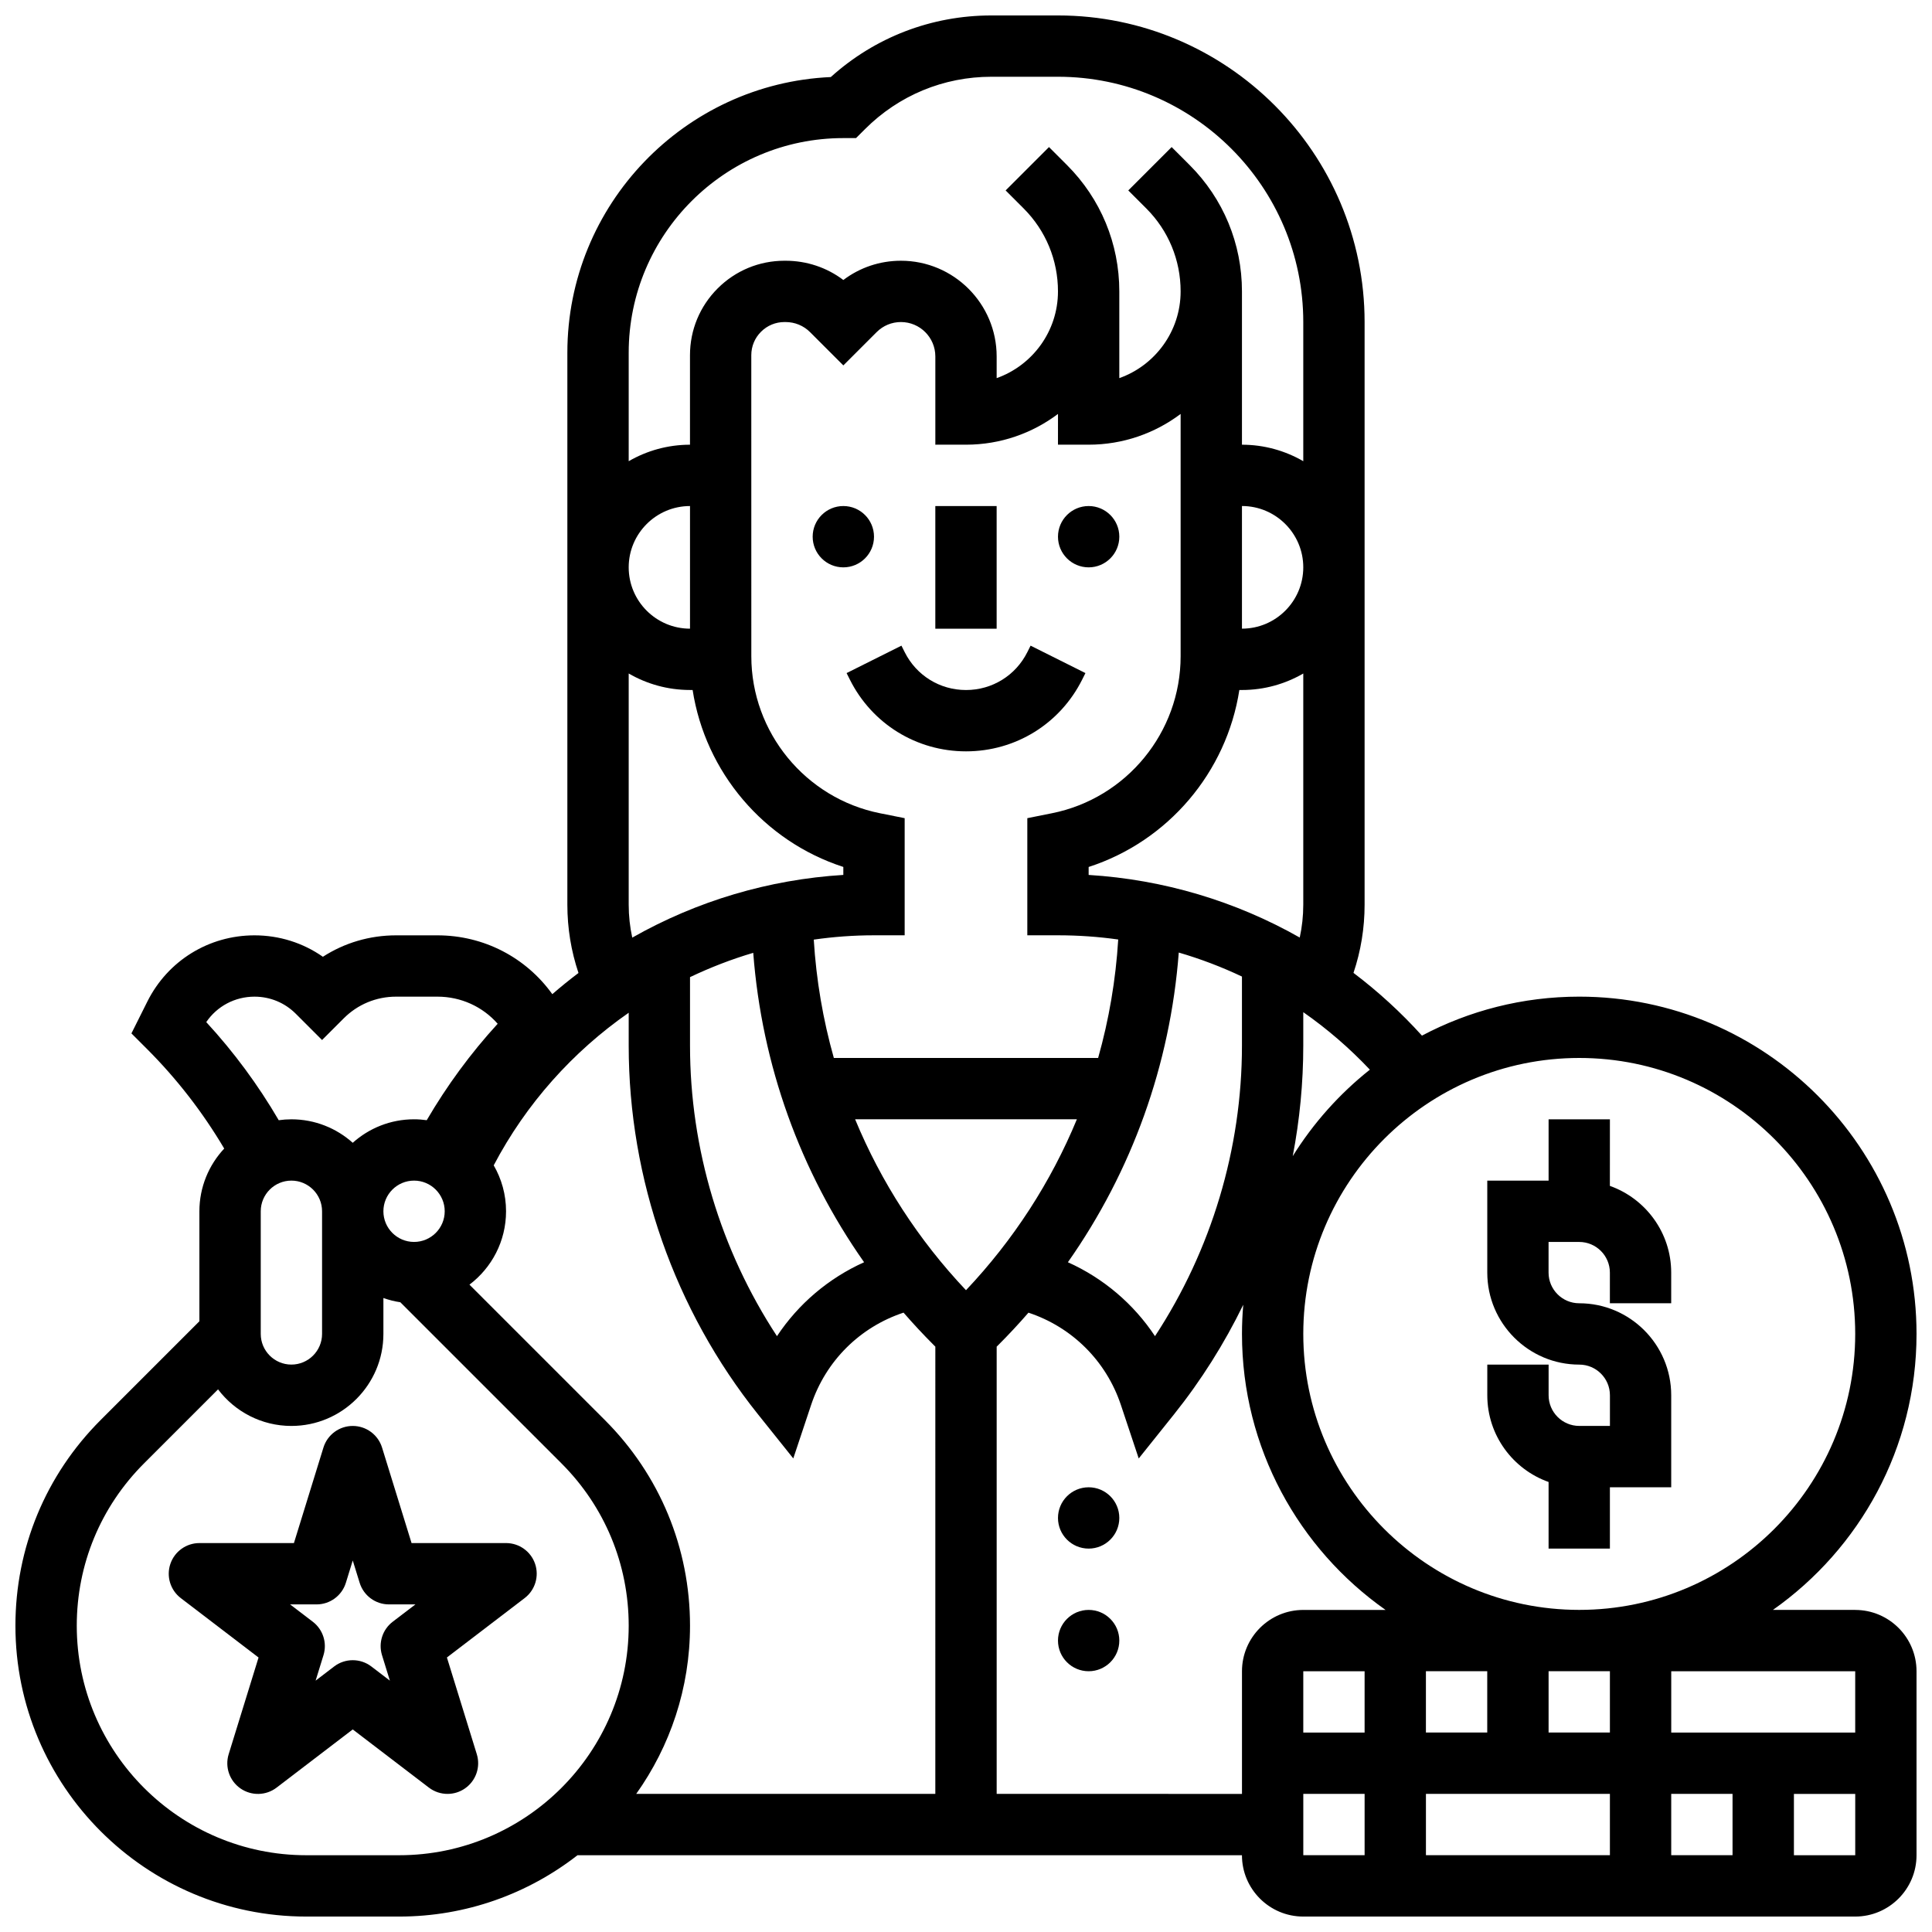 <?xml version="1.0" encoding="UTF-8"?>
<!-- Uploaded to: SVG Repo, www.svgrepo.com, Generator: SVG Repo Mixer Tools -->
<svg width="800px" height="800px" version="1.1" viewBox="144 144 512 512" xmlns="http://www.w3.org/2000/svg">
 <defs>
  <clipPath id="a">
   <path d="m148.09 148.09h503.81v503.81h-503.81z"/>
  </clipPath>
 </defs>
 <path d="m278.11 552.93h-25.043l-7.82-25.312c-1.055-3.402-4.203-5.727-7.766-5.727s-6.711 2.32-7.766 5.727l-7.82 25.312h-25.047c-3.484 0-6.582 2.223-7.699 5.523-1.117 3.301-0.004 6.945 2.766 9.062l20.605 15.742-7.918 25.625c-1.043 3.379 0.215 7.043 3.113 9.066 2.898 2.019 6.773 1.938 9.582-0.207l20.184-15.422 20.18 15.414c1.453 1.109 3.191 1.668 4.934 1.668 1.625 0 3.25-0.484 4.648-1.461 2.898-2.023 4.16-5.688 3.113-9.066l-7.918-25.625 20.605-15.742c2.769-2.113 3.883-5.762 2.766-9.062-1.117-3.293-4.215-5.516-7.699-5.516zm-30.043 20.852c-2.707 2.066-3.836 5.606-2.832 8.855l2.086 6.75-4.906-3.75c-1.457-1.113-3.195-1.668-4.934-1.668s-3.477 0.555-4.934 1.668l-4.906 3.75 2.086-6.75c1.004-3.254-0.125-6.789-2.832-8.855l-6.019-4.598h7.016c3.562 0 6.711-2.32 7.766-5.727l1.824-5.914 1.828 5.914c1.051 3.406 4.199 5.727 7.766 5.727h7.016z"/>
 <path d="m554.39 536.74v17.648h16.25v-16.25h16.25v-24.379c0-13.441-10.938-24.379-24.379-24.379-4.481 0-8.125-3.644-8.125-8.125v-8.125h8.125c4.481 0 8.125 3.644 8.125 8.125v8.125h16.25v-8.125c0-10.594-6.793-19.625-16.25-22.98l0.008-17.648h-16.25v16.25h-16.25v24.379c0 13.441 10.938 24.379 24.379 24.379 4.481 0 8.125 3.644 8.125 8.125v8.125h-8.125c-4.481 0-8.125-3.644-8.125-8.125v-8.125h-16.25v8.125c-0.008 10.594 6.785 19.625 16.242 22.98z"/>
 <g clip-path="url(#a)">
  <path d="m635.65 570.64h-21.801c22.996-16.191 38.051-42.938 38.051-73.133 0-49.285-40.098-89.387-89.387-89.387-15.043 0-29.227 3.742-41.68 10.332-5.562-6.16-11.645-11.711-18.145-16.629 1.949-5.797 2.945-11.852 2.945-18.082v-154.39c0-44.805-36.453-81.258-81.258-81.258h-17.648c-15.871 0-30.855 5.773-42.555 16.324-38.789 1.742-69.816 33.848-69.816 73.062v146.27c0 6.238 1 12.297 2.949 18.098-2.379 1.797-4.695 3.668-6.938 5.617-6.977-9.734-18.168-15.59-30.438-15.59h-10.965c-6.984 0-13.66 1.98-19.395 5.68-5.277-3.691-11.551-5.68-18.129-5.68-12.102 0-22.98 6.723-28.391 17.547l-4.219 8.438 4.141 4.141c7.914 7.914 14.762 16.773 20.449 26.379-4.074 4.359-6.578 10.207-6.578 16.633v29.137l-26.18 26.18c-14.559 14.559-22.574 33.914-22.574 54.504 0 42.5 34.574 77.074 77.078 77.074h24.617c17.801 0 34.195-6.082 47.258-16.25h176.09c0 8.961 7.293 16.25 16.25 16.25h146.27c8.961 0 16.25-7.293 16.25-16.25v-48.754c0.004-8.965-7.285-16.254-16.246-16.254zm0 32.504h-48.754v-16.25h48.754zm-65.008-16.254v16.25h-16.25v-16.25zm-48.758 0h16.25v16.25h-16.25zm-16.25 16.254h-16.25v-16.25h16.25zm65.008 16.25v16.25h-48.754v-16.25zm16.25 0h16.25v16.25h-16.25zm48.758-121.89c0 40.324-32.809 73.133-73.133 73.133s-73.133-32.809-73.133-73.133 32.809-73.133 73.133-73.133c40.324-0.004 73.133 32.805 73.133 73.133zm-128.62-70.031c-8.055 6.394-14.984 14.148-20.441 22.914 1.844-9.617 2.793-19.43 2.793-29.293v-8.859c6.336 4.422 12.25 9.52 17.648 15.238zm-293.93 37.527c0-4.481 3.644-8.125 8.125-8.125 4.481 0 8.125 3.644 8.125 8.125v32.504c0 4.481-3.644 8.125-8.125 8.125-4.481 0-8.125-3.644-8.125-8.125zm48.754 0c0 4.481-3.644 8.125-8.125 8.125s-8.125-3.644-8.125-8.125c0-4.481 3.644-8.125 8.125-8.125 4.481-0.004 8.125 3.644 8.125 8.125zm16.254 0c0-4.434-1.195-8.59-3.269-12.172 8.605-16.379 20.996-30.148 35.773-40.438v8.707c0 35.391 12.176 70.102 34.285 97.738l9.332 11.664 4.723-14.172c3.891-11.68 12.938-20.637 24.496-24.465 2.559 2.945 5.231 5.816 8.016 8.602l0.41 0.41-0.004 118.52h-79.262c8.961-12.594 14.254-27.973 14.254-44.57 0-20.586-8.016-39.941-22.574-54.5l-35.875-35.875c5.887-4.457 9.695-11.516 9.695-19.445zm32.504-81.262v-61.254c4.785 2.773 10.336 4.371 16.25 4.371h0.691c3.375 21.777 18.867 40.074 39.938 46.895v2.113c-19.727 1.223-38.805 6.894-55.938 16.617-0.621-2.844-0.941-5.762-0.941-8.742zm16.246-73.133c-8.957-0.004-16.246-7.293-16.246-16.25s7.285-16.246 16.246-16.25zm73.141-48.758c9.141 0 17.582-3.035 24.379-8.148l-0.004 8.148h8.125c9.141 0 17.582-3.035 24.379-8.148v64.227c0 20.148-14.34 37.641-34.098 41.59l-6.531 1.309v31.039h8.125c5.387 0 10.719 0.375 15.965 1.113-0.656 10.723-2.453 21.234-5.324 31.391h-70.039c-2.867-10.148-4.664-20.648-5.32-31.359 5.25-0.754 10.578-1.145 15.965-1.145h8.125v-31.039l-6.535-1.305c-19.758-3.953-34.098-21.445-34.102-41.594l-0.008-79.793c0-2.348 0.914-4.551 2.574-6.211 1.664-1.664 3.871-2.578 6.219-2.578h0.27c2.477 0 4.785 0.949 6.508 2.672l8.824 8.82 8.824-8.824c1.719-1.719 4.008-2.668 6.441-2.668 5.023 0 9.113 4.086 9.113 9.113v23.391zm73.133 16.254c8.961 0 16.25 7.293 16.25 16.25 0 8.961-7.293 16.25-16.25 16.25zm-146.27 124.85c5.394-2.57 10.992-4.738 16.754-6.441 2.273 29.711 12.418 57.883 29.379 81.996-9.434 4.246-17.41 11.027-23.09 19.59-14.934-22.766-23.043-49.656-23.043-77zm73.137 82.969c-12.629-13.355-22.52-28.695-29.383-45.297h58.77c-6.867 16.602-16.762 31.941-29.387 45.297zm56.387-89.484c5.754 1.68 11.352 3.805 16.746 6.363v18.297c0 27.344-8.109 54.234-23.043 77-5.676-8.559-13.652-15.344-23.086-19.59 16.973-24.137 27.121-52.336 29.383-82.07zm-23.883-20.57v-2.109c21.07-6.82 36.562-25.117 39.938-46.895l0.691-0.004c5.918 0 11.465-1.598 16.25-4.371v61.254c0 2.969-0.316 5.879-0.938 8.715-16.977-9.625-36.039-15.359-55.941-16.59zm-65.008-195.27h3.363l2.383-2.379c8.945-8.945 20.836-13.875 33.488-13.875h17.645c35.844 0 65.008 29.16 65.008 65.008v36.875c-4.785-2.773-10.336-4.371-16.25-4.371v-40.629c0-12.652-4.926-24.543-13.871-33.488l-4.762-4.762-11.492 11.492 4.762 4.762c5.875 5.875 9.109 13.688 9.109 21.996 0 10.594-6.793 19.633-16.25 22.984v-22.984c0-12.652-4.926-24.543-13.871-33.488l-4.762-4.762-11.492 11.492 4.762 4.762c5.875 5.875 9.109 13.688 9.109 21.996 0 10.594-6.793 19.633-16.25 22.984v-5.746c0-13.984-11.379-25.363-25.363-25.363-5.582 0-10.891 1.793-15.266 5.102-4.383-3.312-9.711-5.102-15.328-5.102h-0.27c-6.688 0-12.977 2.606-17.707 7.332-4.731 4.731-7.336 11.02-7.336 17.707v23.715c-5.914 0.004-11.461 1.598-16.242 4.371v-28.746c0-31.367 25.516-56.883 56.883-56.883zm-156.05 227.53c4.137 0 8.027 1.609 10.953 4.539l6.953 6.953 5.746-5.746c3.703-3.707 8.629-5.746 13.871-5.746h10.969c6.231 0 11.98 2.66 15.953 7.184-7.164 7.828-13.449 16.395-18.801 25.555-1.098-0.152-2.219-0.238-3.359-0.238-6.238 0-11.934 2.359-16.25 6.227-4.316-3.863-10.016-6.223-16.254-6.223-1.141 0-2.262 0.086-3.359 0.238-5.453-9.336-11.879-18.051-19.207-26 2.859-4.207 7.59-6.742 12.785-6.742zm38.344 227.53h-24.617c-33.539 0-60.828-27.285-60.828-60.824 0-16.246 6.328-31.523 17.816-43.008l19.625-19.625c4.453 5.883 11.512 9.691 19.441 9.691 13.441 0 24.379-10.938 24.379-24.379v-9.523c1.438 0.512 2.938 0.895 4.488 1.125l42.707 42.703c11.484 11.492 17.812 26.77 17.812 43.016 0 33.539-27.285 60.824-60.824 60.824zm158.34-16.254v-118.52l0.41-0.406c2.785-2.785 5.457-5.656 8.016-8.602 11.555 3.828 20.602 12.789 24.496 24.465l4.723 14.172 9.332-11.664c7.207-9.008 13.352-18.777 18.371-29.07-0.223 2.551-0.34 5.133-0.34 7.742 0 30.199 15.055 56.945 38.051 73.133h-21.801c-8.961 0-16.25 7.293-16.25 16.25v32.504zm81.258 0h16.25v16.25h-16.25zm130.02 16.254v-16.25h16.25v16.25z"/>
 </g>
 <path d="m391.87 278.11h16.25v32.504h-16.25z"/>
 <path d="m375.62 286.23c0 4.488-3.637 8.125-8.125 8.125-4.488 0-8.129-3.637-8.129-8.125s3.641-8.125 8.129-8.125c4.488 0 8.125 3.637 8.125 8.125"/>
 <path d="m440.63 286.23c0 4.488-3.641 8.125-8.125 8.125-4.488 0-8.129-3.637-8.129-8.125s3.641-8.125 8.129-8.125c4.484 0 8.125 3.637 8.125 8.125"/>
 <path d="m440.63 546.27c0 4.488-3.641 8.125-8.125 8.125-4.488 0-8.129-3.637-8.129-8.125s3.641-8.125 8.129-8.125c4.484 0 8.125 3.637 8.125 8.125"/>
 <path d="m440.63 578.77c0 4.488-3.641 8.125-8.125 8.125-4.488 0-8.129-3.637-8.129-8.125s3.641-8.125 8.129-8.125c4.484 0 8.125 3.637 8.125 8.125"/>
 <path d="m383.75 316.82-0.859-1.715-14.535 7.269 0.859 1.715c5.867 11.734 17.664 19.027 30.789 19.027s24.922-7.293 30.789-19.027l0.859-1.715-14.535-7.269-0.859 1.715c-3.098 6.195-9.324 10.043-16.25 10.043-6.934 0.004-13.16-3.848-16.258-10.043z"/>
</svg>